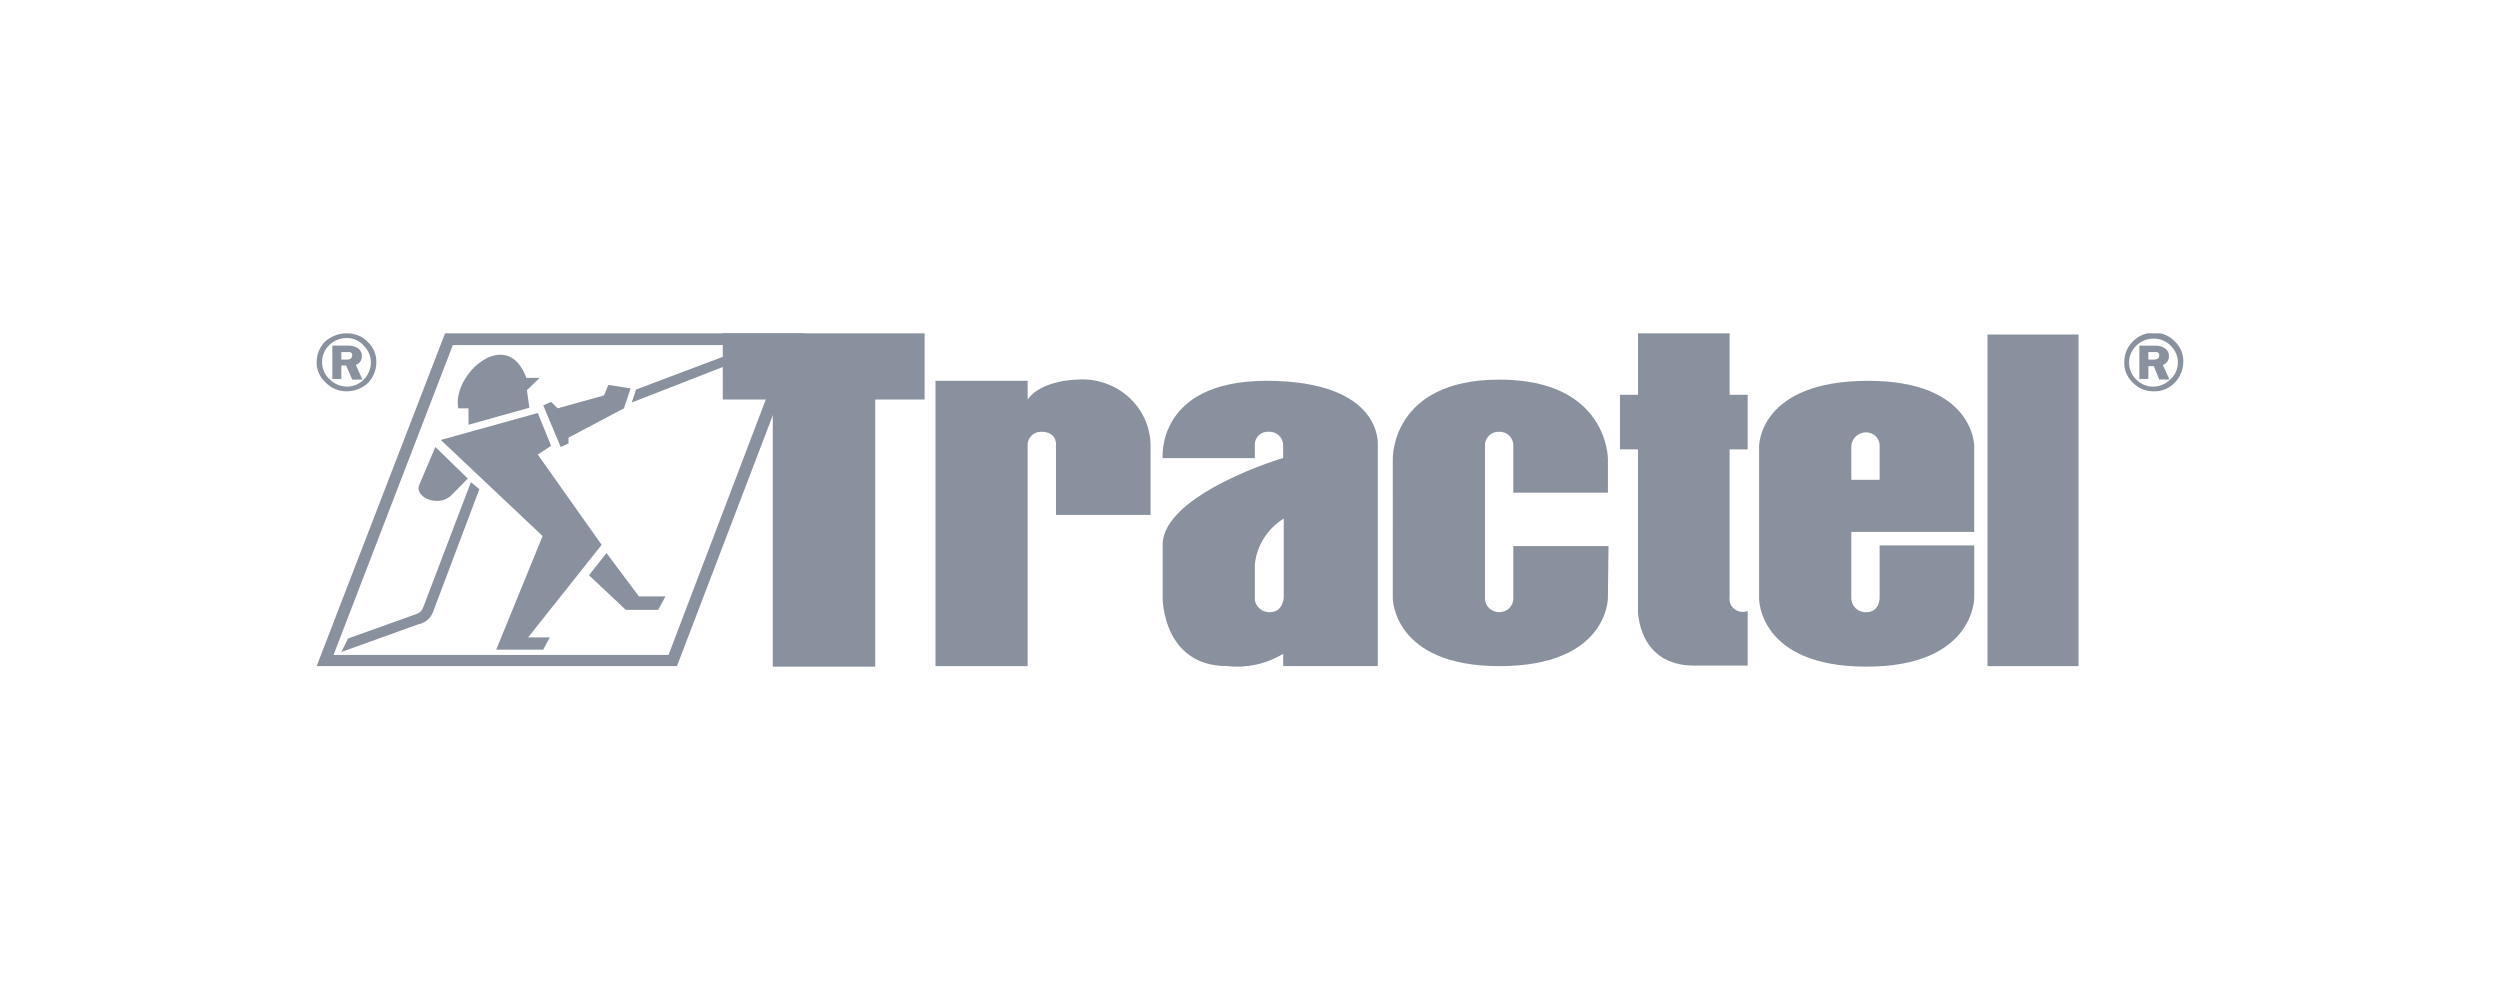 <svg width="150" height="60" viewBox="0 0 150 60" fill="none" xmlns="http://www.w3.org/2000/svg">
<g opacity="0.8" clip-path="url(#clip0_216_103522)">
<path d="M31.581 22.671C30.424 19.509 27.101 22.46 27.495 24.5H28.11V25.484L31.761 24.464L31.616 23.41L32.375 22.672L31.581 22.671Z" fill="#6A7685"/>
<path d="M26.122 26.819L28.07 28.713L27.026 29.771C26.795 29.963 26.498 30.063 26.195 30.053C25.617 30.053 25.11 29.702 25.11 29.278C25.112 29.191 25.137 29.107 25.183 29.032L26.122 26.819Z" fill="#6A7685"/>
<path d="M32.594 24.323L33.064 24.112L33.461 24.499L36.245 23.724L36.498 23.093L37.836 23.304L37.438 24.499L34.113 26.257V26.608L33.643 26.819L32.594 24.323Z" fill="#6A7685"/>
<path d="M26.447 26.397L32.268 24.78L33.065 26.749L32.268 27.276L36.098 32.689L31.688 38.242H32.989L32.592 38.98H29.773L32.556 32.162L26.447 26.397Z" fill="#6A7685"/>
<path d="M36.389 33.181L35.341 34.517L37.547 36.591H39.494L39.928 35.783H38.335L36.389 33.181Z" fill="#6A7685"/>
<path d="M37.908 24.148L38.161 23.373L46.078 20.387H47.163L47.019 20.597L37.908 24.148Z" fill="#6A7685"/>
<path d="M24.998 36.836L20.88 38.311L20.482 39.119L25.074 37.467C25.277 37.43 25.467 37.343 25.625 37.214C25.783 37.084 25.905 36.918 25.978 36.73L28.761 29.35L28.254 28.928L25.363 36.52C25.327 36.594 25.276 36.659 25.214 36.713C25.152 36.768 25.08 36.809 25.001 36.836" fill="#6A7685"/>
<path d="M20.012 39.297H40.111L47.194 20.702H27.171L20.012 39.297ZM40.619 39.965H19L26.703 20H48.248L40.619 39.965Z" fill="#6A7685"/>
<path d="M43.366 23.972H46.367V40H52.513V23.972H55.477V20H43.366V23.972Z" fill="#6A7685"/>
<path d="M56.165 22.848H61.66V23.972C62.456 22.812 64.588 22.777 64.588 22.777C65.15 22.731 65.716 22.798 66.251 22.974C66.786 23.151 67.277 23.433 67.694 23.802C68.112 24.172 68.446 24.621 68.677 25.122C68.907 25.623 69.029 26.165 69.034 26.714V30.897H63.358V26.714C63.358 26.714 63.466 25.905 62.454 25.905C62.346 25.906 62.24 25.928 62.142 25.969C62.043 26.011 61.954 26.071 61.88 26.146C61.806 26.221 61.748 26.311 61.709 26.408C61.671 26.506 61.653 26.609 61.657 26.714V39.966H56.129V22.848H56.165Z" fill="#6A7685"/>
<path d="M77.025 35.852C77.025 35.852 76.989 36.731 76.194 36.731C76.076 36.737 75.959 36.719 75.849 36.679C75.739 36.639 75.639 36.578 75.554 36.499C75.47 36.42 75.403 36.325 75.357 36.22C75.311 36.115 75.288 36.002 75.29 35.888V33.884C75.342 33.324 75.526 32.782 75.827 32.302C76.128 31.821 76.537 31.414 77.025 31.111V35.852ZM75.94 22.847C69.361 22.882 69.758 27.487 69.758 27.487H75.29V26.712C75.283 26.604 75.3 26.496 75.339 26.395C75.379 26.294 75.439 26.202 75.518 26.126C75.597 26.049 75.691 25.99 75.795 25.952C75.899 25.914 76.01 25.897 76.121 25.904C76.233 25.898 76.346 25.915 76.451 25.953C76.556 25.991 76.653 26.05 76.734 26.126C76.815 26.202 76.88 26.293 76.924 26.393C76.967 26.494 76.99 26.603 76.989 26.712V27.487C76.989 27.451 69.758 29.666 69.758 32.689V35.888C69.758 35.888 69.758 39.965 73.627 39.965C74.802 40.098 75.989 39.838 76.991 39.227V39.965H82.668V26.713C82.668 26.713 83.029 22.847 75.943 22.847" fill="#6A7685"/>
<path d="M83.568 27.522C83.568 27.522 83.459 22.777 89.967 22.777C96.475 22.777 96.475 27.522 96.475 27.522V29.561H90.798V26.714C90.799 26.604 90.777 26.496 90.733 26.395C90.689 26.294 90.625 26.203 90.544 26.128C90.463 26.052 90.366 25.993 90.261 25.955C90.155 25.917 90.043 25.9 89.931 25.905C89.821 25.903 89.712 25.923 89.61 25.962C89.508 26.002 89.415 26.062 89.338 26.137C89.26 26.213 89.199 26.303 89.158 26.402C89.117 26.501 89.097 26.607 89.099 26.714V35.888C89.097 35.999 89.118 36.11 89.16 36.213C89.203 36.317 89.267 36.411 89.348 36.489C89.429 36.568 89.526 36.63 89.632 36.672C89.738 36.714 89.852 36.734 89.967 36.731C90.079 36.73 90.189 36.708 90.292 36.664C90.395 36.621 90.488 36.559 90.565 36.48C90.643 36.401 90.703 36.308 90.743 36.207C90.783 36.105 90.802 35.997 90.798 35.888V32.763H96.51L96.474 35.891C96.474 35.891 96.474 39.968 89.966 39.968C83.567 39.968 83.567 35.891 83.567 35.891L83.568 27.522Z" fill="#6A7685"/>
<path d="M97.197 23.69H98.282V20H103.777V23.69H104.861V26.962H103.777V35.82C103.756 35.955 103.772 36.093 103.823 36.22C103.874 36.348 103.959 36.46 104.069 36.545C104.179 36.63 104.31 36.686 104.449 36.707C104.588 36.728 104.73 36.713 104.861 36.663V39.935H101.644C98.279 39.935 98.279 36.663 98.279 36.663V26.96H97.197V23.69Z" fill="#6A7685"/>
<path d="M119.251 20.071H124.71V39.966H119.251V20.071Z" fill="#6A7685"/>
<path d="M111.079 26.748C111.094 26.532 111.192 26.33 111.352 26.18C111.513 26.031 111.725 25.945 111.947 25.94C112.057 25.938 112.166 25.957 112.268 25.997C112.37 26.037 112.462 26.096 112.54 26.172C112.618 26.247 112.679 26.337 112.72 26.436C112.761 26.535 112.781 26.641 112.778 26.748V28.787H111.079V26.748ZM118.455 35.887V32.724H112.778V35.888C112.778 35.888 112.778 36.731 111.982 36.731C111.864 36.737 111.747 36.719 111.637 36.679C111.527 36.639 111.427 36.578 111.342 36.499C111.258 36.42 111.191 36.325 111.145 36.22C111.1 36.115 111.077 36.002 111.078 35.888V31.916H118.453V26.751C118.453 26.751 118.453 22.849 112.09 22.849C105.547 22.849 105.547 26.751 105.547 26.751V35.922C105.547 35.922 105.511 39.999 111.982 39.999C118.454 39.999 118.454 35.887 118.454 35.887" fill="#6A7685"/>
<path d="M20.808 23.479C20.571 23.483 20.335 23.437 20.117 23.347C19.899 23.256 19.703 23.122 19.542 22.953C19.365 22.798 19.225 22.608 19.132 22.395C19.038 22.183 18.993 21.953 19 21.722C18.997 21.263 19.179 20.822 19.506 20.492C19.86 20.173 20.325 19.997 20.808 20C21.046 19.993 21.282 20.037 21.5 20.128C21.719 20.219 21.914 20.355 22.073 20.527C22.242 20.685 22.375 20.877 22.462 21.089C22.549 21.301 22.589 21.529 22.58 21.757C22.576 22.214 22.395 22.653 22.073 22.987C21.73 23.3 21.278 23.476 20.808 23.479ZM22.254 21.758C22.256 21.568 22.219 21.38 22.144 21.205C22.069 21.029 21.959 20.87 21.82 20.738C21.698 20.592 21.543 20.476 21.368 20.397C21.192 20.318 21.001 20.278 20.808 20.281C20.613 20.279 20.419 20.316 20.239 20.388C20.059 20.461 19.895 20.568 19.759 20.703C19.62 20.836 19.509 20.994 19.435 21.169C19.36 21.344 19.323 21.532 19.325 21.722C19.323 21.911 19.36 22.099 19.435 22.274C19.509 22.449 19.619 22.608 19.759 22.741C19.893 22.881 20.056 22.994 20.235 23.072C20.416 23.15 20.61 23.193 20.807 23.198C20.997 23.2 21.184 23.163 21.359 23.09C21.533 23.018 21.69 22.911 21.819 22.776C22.095 22.504 22.25 22.139 22.253 21.757L22.254 21.758ZM20.482 21.929V22.737H19.94V20.738H20.88C21.099 20.725 21.316 20.786 21.494 20.91C21.567 20.962 21.625 21.031 21.663 21.111C21.701 21.191 21.717 21.279 21.711 21.367C21.718 21.481 21.686 21.594 21.621 21.689C21.556 21.784 21.461 21.856 21.35 21.894L21.745 22.777H21.133L20.771 21.933L20.482 21.929ZM20.482 21.085V21.578H20.771C20.873 21.586 20.974 21.561 21.06 21.507C21.105 21.46 21.131 21.399 21.133 21.335C21.133 21.265 21.133 21.23 21.097 21.195C21.06 21.16 21.024 21.124 20.988 21.124H20.482V21.085Z" fill="#6A7685"/>
<path d="M129.227 23.48C128.99 23.483 128.755 23.437 128.537 23.347C128.319 23.256 128.123 23.122 127.962 22.953C127.793 22.794 127.661 22.602 127.574 22.39C127.487 22.178 127.447 21.951 127.457 21.723C127.454 21.264 127.636 20.822 127.963 20.492C128.124 20.323 128.32 20.189 128.538 20.098C128.756 20.007 128.99 19.962 129.227 19.965C129.465 19.958 129.701 20.002 129.92 20.093C130.138 20.184 130.334 20.32 130.493 20.492C130.662 20.65 130.794 20.842 130.881 21.054C130.968 21.267 131.008 21.494 130.998 21.723C130.994 22.18 130.814 22.619 130.492 22.953C130.333 23.124 130.137 23.26 129.919 23.351C129.701 23.442 129.465 23.486 129.227 23.48ZM130.673 21.758C130.675 21.569 130.638 21.381 130.564 21.206C130.489 21.031 130.379 20.872 130.24 20.739C130.111 20.604 129.954 20.497 129.78 20.424C129.605 20.351 129.417 20.314 129.227 20.316C129.032 20.314 128.839 20.35 128.659 20.423C128.479 20.495 128.316 20.602 128.179 20.738C128.04 20.87 127.93 21.029 127.855 21.204C127.781 21.38 127.743 21.567 127.745 21.757C127.743 21.947 127.781 22.134 127.855 22.31C127.93 22.485 128.04 22.643 128.179 22.776C128.31 22.91 128.467 23.016 128.641 23.088C128.815 23.161 129.002 23.198 129.192 23.198C129.381 23.198 129.568 23.161 129.742 23.088C129.916 23.016 130.073 22.91 130.204 22.776C130.352 22.648 130.47 22.491 130.551 22.315C130.632 22.14 130.674 21.95 130.674 21.757L130.673 21.758ZM128.903 21.929V22.738H128.362V20.739H129.302C129.521 20.727 129.738 20.788 129.916 20.912C129.989 20.964 130.047 21.033 130.085 21.113C130.123 21.193 130.14 21.281 130.133 21.369C130.14 21.483 130.108 21.596 130.043 21.691C129.978 21.786 129.883 21.858 129.772 21.896L130.169 22.774H129.555L129.227 21.968H128.902L128.903 21.929ZM128.903 21.085V21.578H129.193C129.295 21.586 129.396 21.561 129.482 21.507C129.527 21.46 129.553 21.399 129.555 21.335C129.555 21.265 129.555 21.23 129.519 21.195C129.482 21.16 129.446 21.124 129.411 21.124H128.904L128.903 21.085Z" fill="#6A7685"/>
</g>
<defs>
<clipPath id="clip0_216_103522">
<rect width="112" height="20" fill="white" transform="translate(19 20)"/>
</clipPath>
</defs>
</svg>
